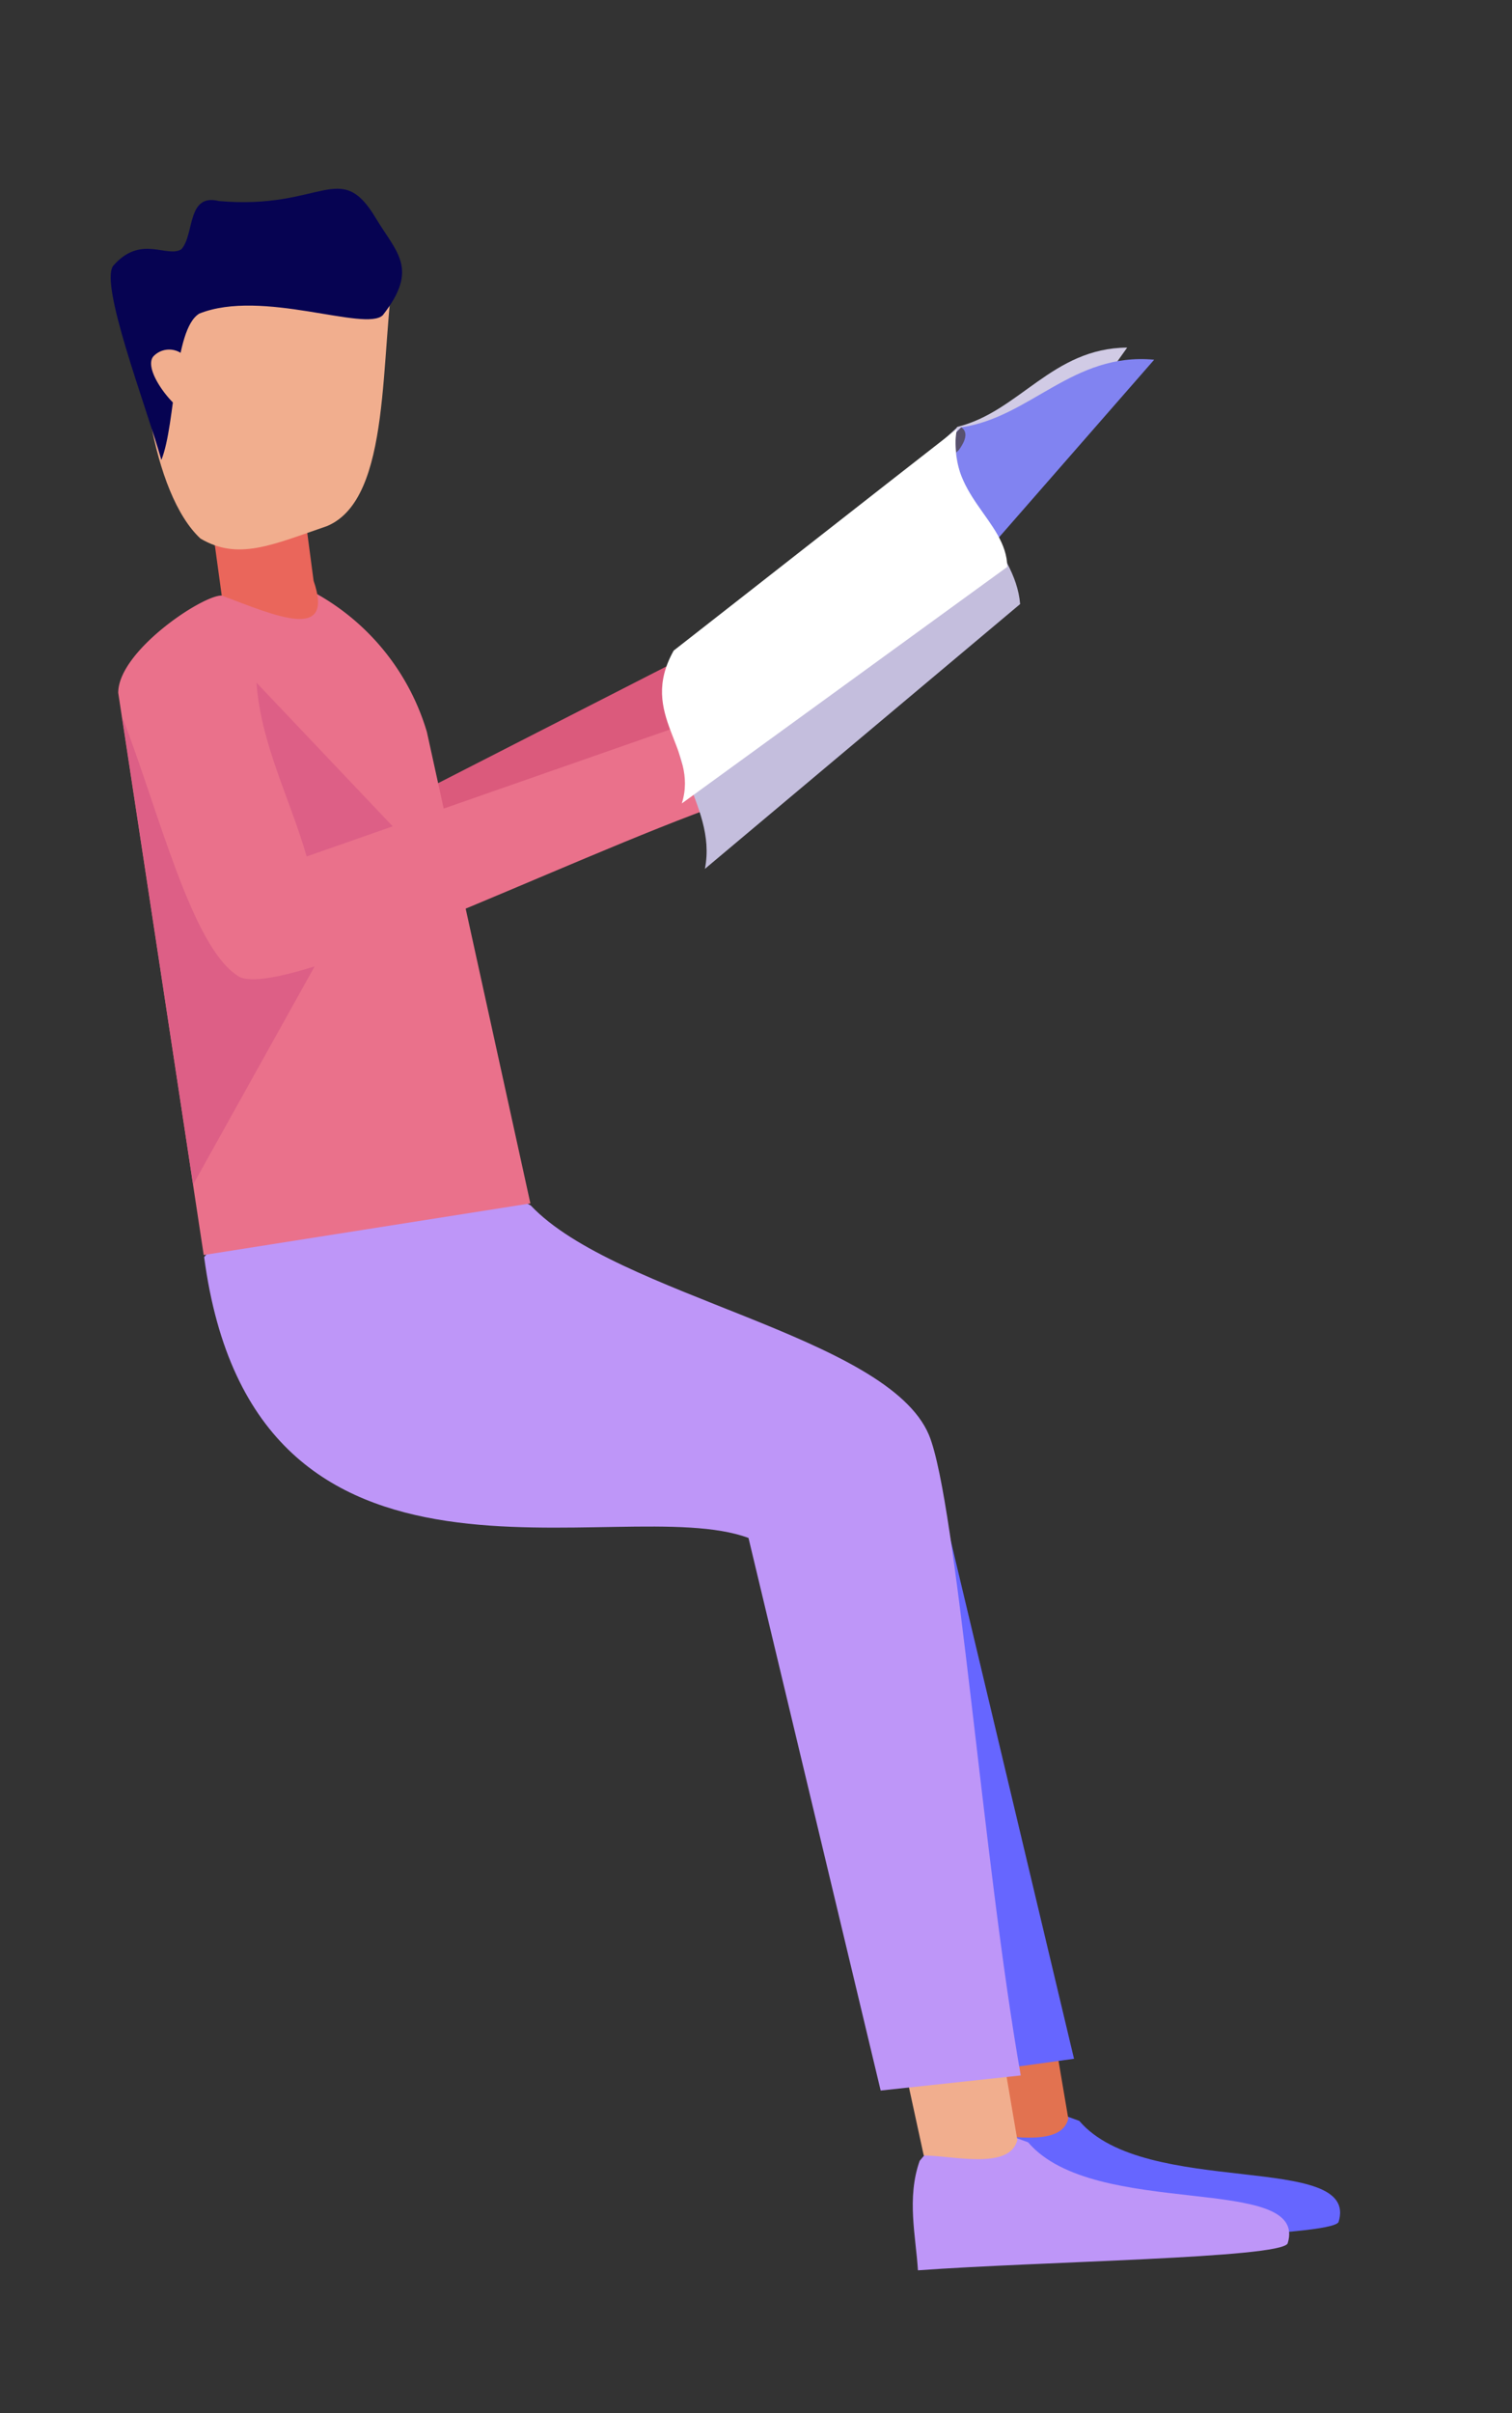 <svg xmlns="http://www.w3.org/2000/svg" xmlns:xlink="http://www.w3.org/1999/xlink" width="107.149" height="170.859" viewBox="0 0 107.149 170.859"><rect x="0" y="0" width="107.149" height="170.859" fill="#333333" stroke="none"/><defs><clipPath id="a"><rect width="78.279" height="158.841" transform="translate(0 0)" fill="none"/></clipPath></defs><g transform="translate(0 14.936) rotate(-11)"><g transform="translate(0 0)" clip-path="url(#a)"><path d="M73.755,826.405l4.616,2.773c3.539,6.28,19.149,5.921,16.669,10.537-.7.93-17.387-2.088-26.065-3.148.31-2.316.163-5.171,1.582-7.568Z" transform="translate(-29.093 -681.848)" fill="#66f"/><path d="M169.054,797.126l7.03,1.288c-.065,2.1-.114,4.192-.163,6.3-.913,2.023-4.8.163-6.72-.2Z" transform="translate(-127.377 -657.691)" fill="#e27250"/><path d="M171.213,603.68l-8.009-.44c2.039-14.941-4.388-39.211,6.117-44.822Z" transform="translate(-121.462 -460.737)" fill="#66f"/><path d="M95.684,830.974l4.6,2.773c3.556,6.3,19.165,5.921,16.686,10.537-.718.93-17.387-2.088-26.081-3.132.31-2.332.179-5.187,1.6-7.584Z" transform="translate(-54.854 -685.618)" fill="#be96f8"/><path d="M191.06,801.695l7.03,1.3c-.049,2.088-.1,4.192-.147,6.279-.93,2.039-4.8.18-6.72-.179Z" transform="translate(-153.232 -661.46)" fill="#f1ae8e"/><path d="M182.792,379.012q-5.676,4.575-11.336,9.167c-1.615,26.88,25.755,21.808,34.073,26.88l1.729,40.19,9.949.848c.261-15.43,3.295-40.663,2.267-45.752-1.566-7.487-19.867-13.881-24.6-21.335Z" transform="translate(-171.387 -312.714)" fill="#be96f8"/><path d="M213.1,207.253l-9.265,1.778c2.1,6.378,3.817,15.724,6.8,17.991,2.316,2.218,22.59-6.573,33.877-9.868l-2.218-5.546q-13.236,3.817-26.456,7.617c-.913-4-2.659-7.78-2.74-11.972" transform="translate(-201.892 -171)" fill="#db5a7c"/><path d="M323.374,169.853l6.655,1.191A16.63,16.63,0,0,1,335.8,182.1l.832,34.171-23.422-.832q.832-20.111,1.647-40.222c.555-2.9,7.177-5.66,8.514-5.366" transform="translate(-313.143 -140.125)" fill="#ea718b"/><path d="M214.4,207.253l-9.819.538c1.272,6.867,1.729,16.751,4.485,19.508,2.055,2.626,24.238-3.572,36.357-5.366l-1.517-6.035-28.365,4.11c-.375-4.257-1.664-8.4-1.142-12.755" transform="translate(-202.931 -171)" fill="#ea718b"/><path d="M348.664,122.072l6.736-1.631c-.179,2.952-.359,5.921-.538,8.873.652,4.583-3.148,1.892-6.59-.212Z" transform="translate(-338.043 -99.373)" fill="#ea665b"/><path d="M285.333,27.289,302.591,29.8c-2.4,6.309-3.392,16.556-8.354,17.583-4.068.565-6.654,1.21-8.966-.843-2.743-3.735-2.327-13.555.062-19.254" transform="translate(-275.749 -21.06)" fill="#f1ae8e"/><path d="M281.79,7.756c4.715-.9,11.3,3.541,12.745,2.592,3.168-2.75,1.8-4.152.817-6.859C293.673-1.137,291.732,2.224,284.681.2c-2.146-1-2.146,2.008-3.27,2.845-1.139.427-2.628-1.612-4.978.237-1.168,1.2.365,9.88.744,14.132,1.533-2.387,2.584-8.915,4.613-9.658" transform="translate(-269.314 2.072)" fill="#060352"/><path d="M380.836,60.666l.718-3.278a1.538,1.538,0,0,0-2.414-1.011c-1.044.848,1.093,4.6,1.7,4.289" transform="translate(-370.433 -44.198)" fill="#f1ae8e"/><path d="M9.791,152.972q5.554-4.526,11.124-9.069c4.534-.228,7.666-4.192,12.885-3.213L11.536,161.845Z" transform="translate(42.766 -115.953)" fill="#d1cbe5"/><path d="M0,157.175q6.508-4.331,13.032-8.628c4.959.245,8.792-3.719,14.337-2.088L.93,166.995Z" transform="translate(50.909 -120.514)" fill="#8183f1"/><path d="M80.8,167.793l10.863-7.536c.571.555-.212,1.3-.473,1.55l-9.819,6.1Z" transform="translate(-27.72 -132.225)" fill="#58516e"/><path d="M97.742,173.416c.457-4.11-3.6-7.536-2.1-13.065-7.47,4.551-14.892,9.134-22.346,13.668-3.262,4.942.75,9.085-1.06,13.538Z" transform="translate(-32.088 -132.302)" fill="#c4bedd"/><path d="M99.882,170.89c.6-3.262-3.327-5.839-1.647-10.259-7.584,3.849-15.12,7.715-22.688,11.564-3.409,4.012.44,7.16-1.5,10.733Z" transform="translate(-34.62 -132.533)" fill="#fff"/><path d="M350.044,207.253l7.535,11.825-6.394.93c-.375-4.257-1.664-8.4-1.142-12.755m-11.189,34.024,1.37-33.307.049.016c1.223,6.867,1.7,16.588,4.437,19.312.555.718,2.61.783,5.546.457Z" transform="translate(-338.574 -171)" fill="#dd5f86"/></g></g></svg>